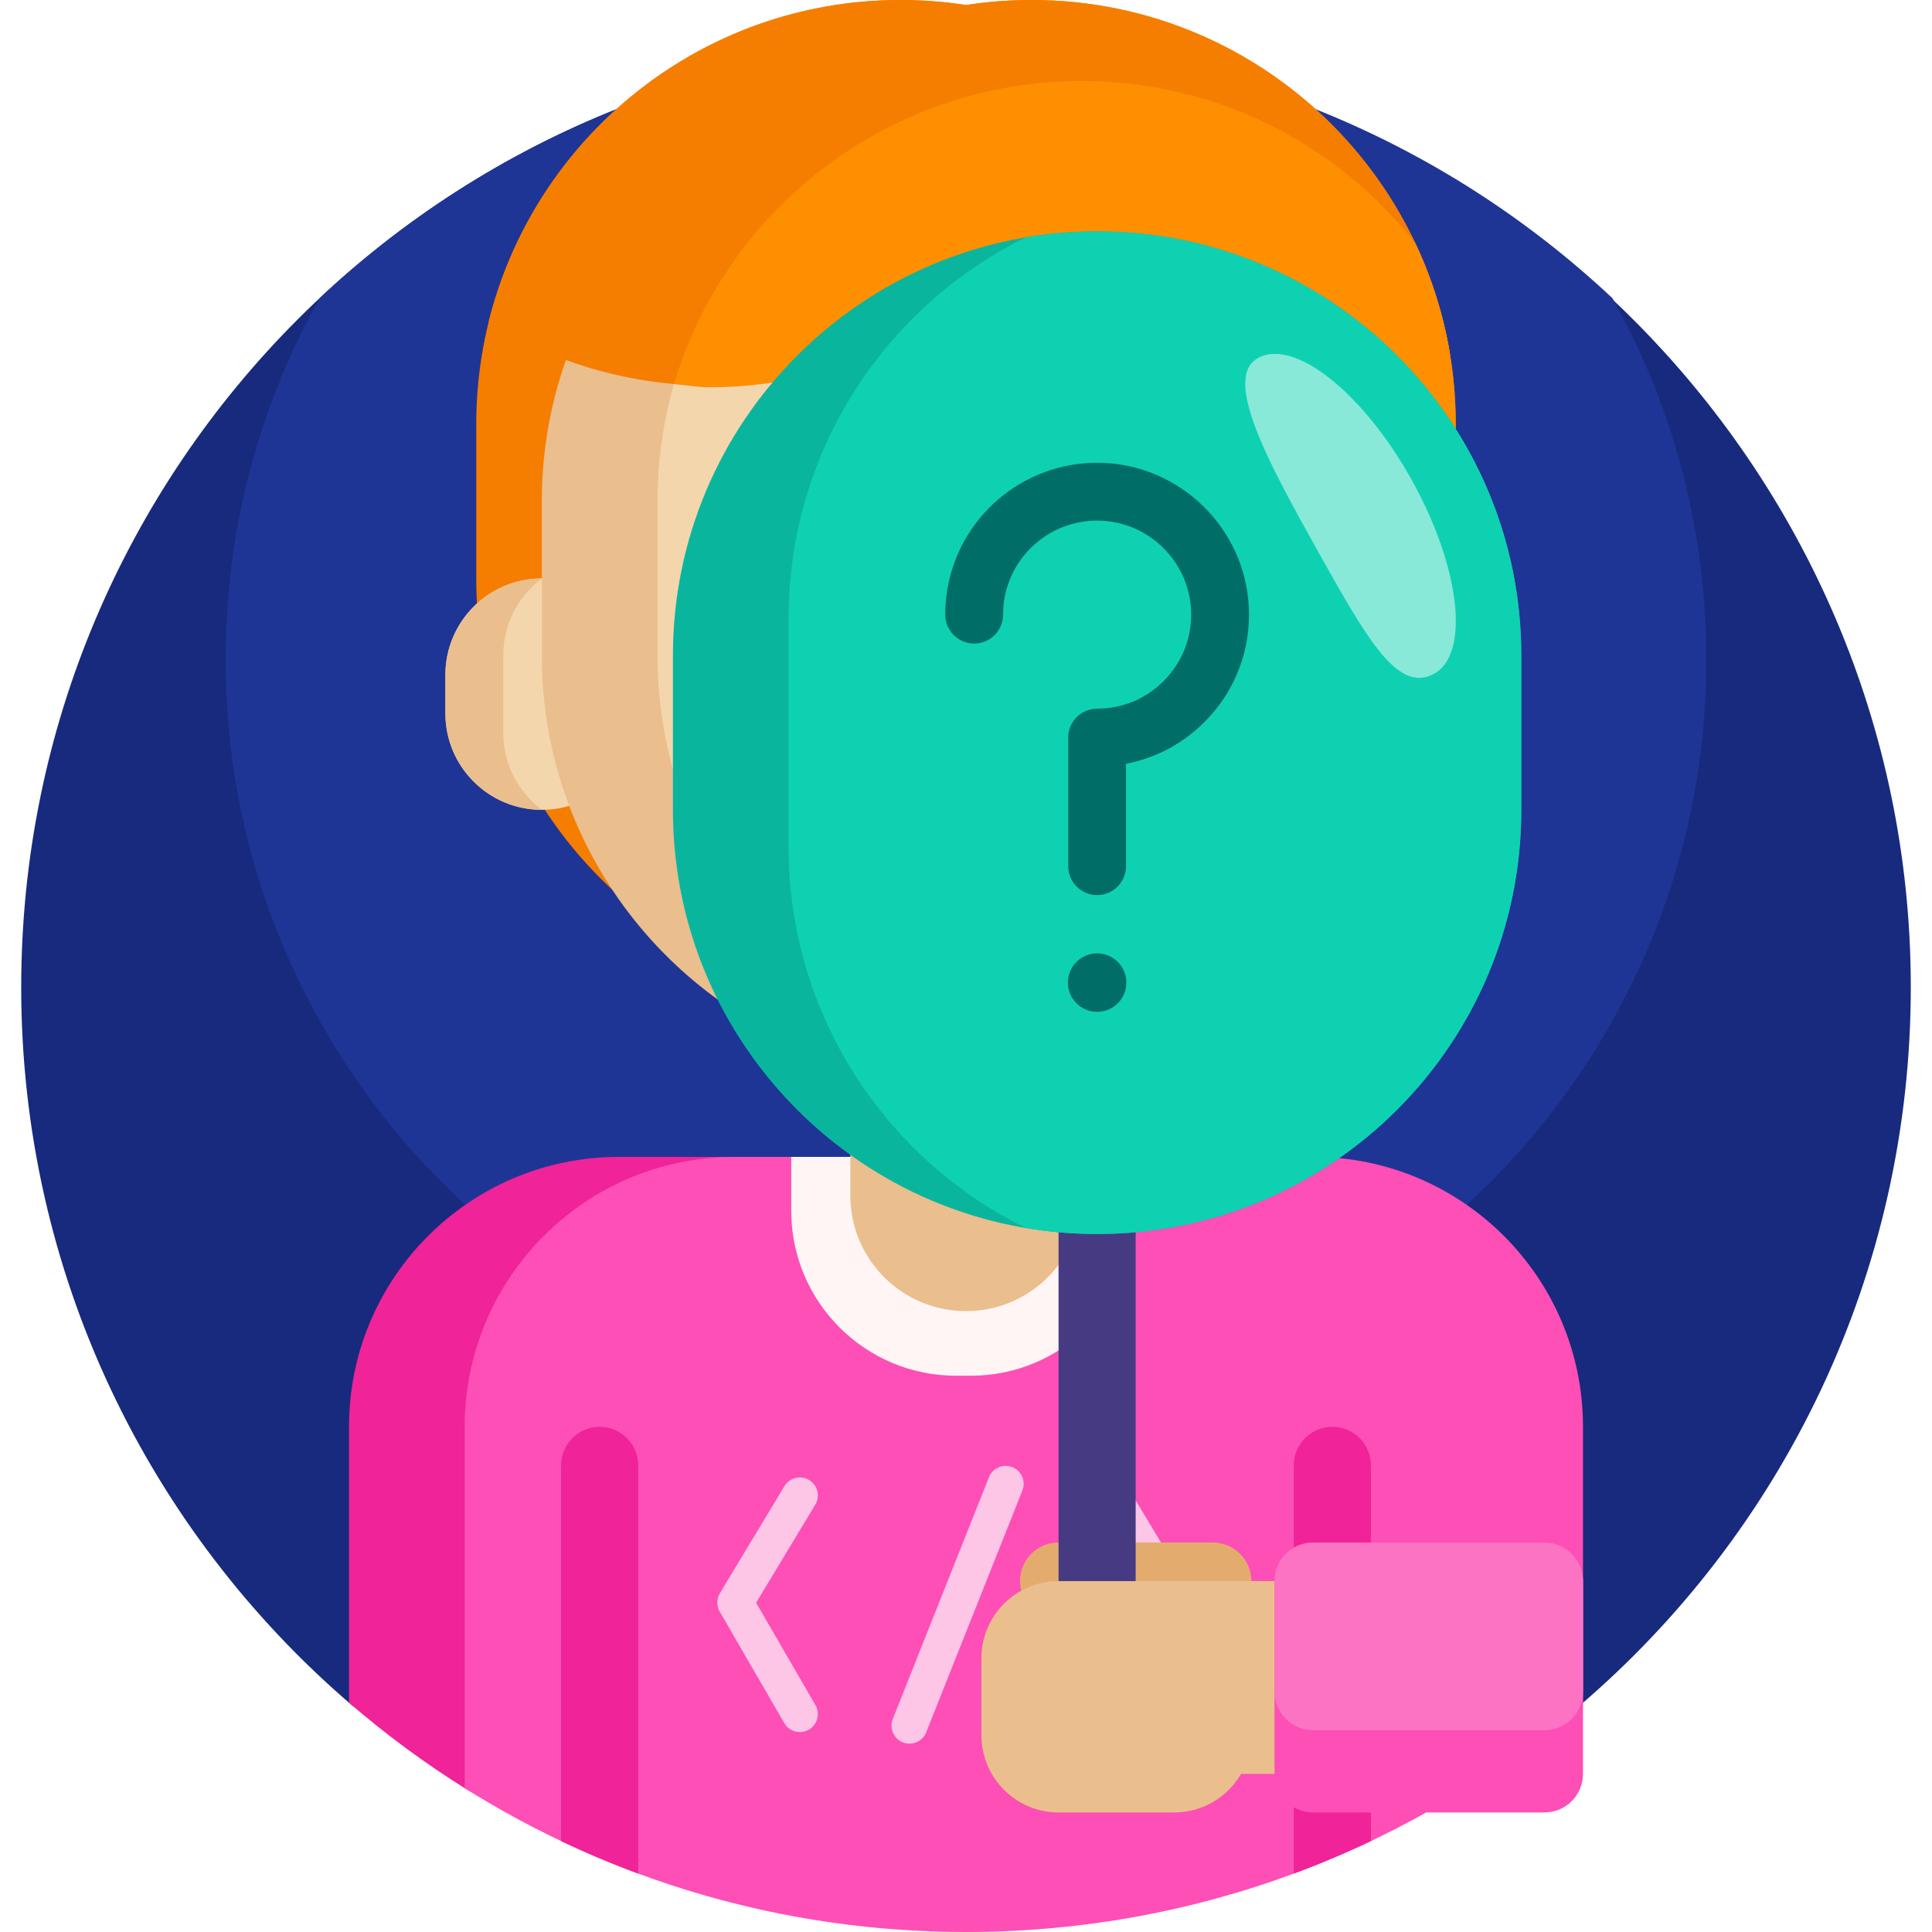 <svg id="Capa_1" enable-background="new 0 0 501 501" height="512" viewBox="0 0 501 501" width="512" xmlns="http://www.w3.org/2000/svg"><g><path d="m5.5 256c0-135.159 109.445-244.755 244.547-245 134.874-.244 245.203 109.662 245.453 244.536.139 74.979-33.404 142.128-86.343 187.16-15.686 13.343-38.241 14.773-55.743 3.923-37.447-23.216-81.615-36.619-128.914-36.619-44.722 0-86.645 11.982-122.734 32.912-3.439 1.994-7.769 1.637-10.785-.953-52.331-44.933-85.481-111.574-85.481-185.959z" fill="#172a7d"/><path d="m442.5 171c0 106.039-85.961 192-192 192s-192-85.961-192-192c0-34.012 8.844-65.959 24.358-93.666 43.825-41.137 102.791-66.334 167.642-66.334s123.817 25.197 167.642 66.334c15.514 27.707 24.358 59.654 24.358 93.666z" fill="#1f3595"/><path d="m210.5 300c-38.66 0-70 31.34-70 70v83.17c0 10.052-11.056 16.118-19.582 10.795-10.723-6.695-20.891-14.197-30.418-22.42v-71.545c0-38.66 31.34-70 70-70z" fill="#f02399"/><path d="m410.5 370v71.545c-42.926 37.049-98.847 59.455-160 59.455-47.757 0-92.322-13.664-130-37.296v-93.704c0-38.66 31.34-70 70-70h150c38.66 0 70 31.34 70 70z" fill="#fd4fb6"/><path d="m265.124 386.508-24.944 62.715c-.727 1.828-2.481 2.942-4.335 2.942-.574 0-1.157-.107-1.722-.332-2.394-.952-3.563-3.664-2.61-6.058l24.944-62.715c.952-2.394 3.667-3.561 6.058-2.61 2.393.951 3.561 3.664 2.609 6.058zm-69.043 29.113 15.327-25.422c1.33-2.206.62-5.073-1.586-6.403-2.204-1.329-5.072-.62-6.403 1.586l-16.75 27.783c-.878 1.456-.894 3.275-.042 4.747l16.751 28.917c.865 1.493 2.431 2.327 4.041 2.327.793 0 1.598-.203 2.333-.629 2.23-1.291 2.99-4.145 1.699-6.375zm112.929-2.455-16.75-27.783c-1.33-2.206-4.198-2.916-6.403-1.586-2.207 1.33-2.917 4.197-1.586 6.403l15.327 25.422-15.369 26.532c-1.291 2.229-.531 5.083 1.699 6.375.736.426 1.54.629 2.333.629 1.609 0 3.176-.834 4.041-2.327l16.75-28.917c.852-1.473.837-3.292-.042-4.748z" fill="#fdc5e6"/><path d="m251.75 356.75h-3.817c-23.61 0-42.75-19.14-42.75-42.75v-14h89.317v14c0 23.61-19.14 42.75-42.75 42.75z" fill="#fff5f5"/><path d="m165.5 380v105.854c-6.815-2.521-13.486-5.336-20-8.431v-97.423c0-5.523 4.477-10 10-10s10 4.477 10 10zm180-10c-5.523 0-10 4.477-10 10v105.854c6.815-2.521 13.486-5.336 20-8.431v-97.423c0-5.523-4.477-10-10-10z" fill="#f02399"/><path d="m314.5 420h-40c-5.523 0-10-4.477-10-10 0-5.523 4.477-10 10-10h40c5.523 0 10 4.477 10 10 0 5.523-4.477 10-10 10z" fill="#e3ac6e"/><path d="m377.5 110v40c0 60.751-49.249 110-110 110-5.782 0-11.459-.447-17-1.306-5.541.86-11.218 1.306-17 1.306-60.751 0-110-49.249-110-110v-40c0-60.751 49.249-110 110-110 5.782 0 11.459.447 17 1.306 5.541-.859 11.218-1.306 17-1.306 60.751 0 110 49.249 110 110z" fill="#f57e00"/><path d="m366.5 65c.47 0 .939.003 1.408.009 6.163 13.734 9.592 28.962 9.592 44.991v40c0 60.751-49.249 110-110 110-.47 0-.939-.003-1.408-.009-6.164-13.734-9.592-28.962-9.592-44.991v-40c0-60.751 49.249-110 110-110z" fill="#fd8f01"/><path d="m140.5 210c-13.807 0-25-11.193-25-25v-10c0-13.807 11.193-25 25-25 13.807 0 25 11.193 25 25v10c0 13.807-11.193 25-25 25z" fill="#f3d6ac"/><path d="m385.5 175v10c0 13.807-11.193 25-25 25-2.468 0-4.853-.358-7.105-1.024-12.254 32.332-39.309 57.384-72.895 66.883v34.141c0 16.569-13.431 30-30 30-16.568 0-30-13.431-30-30v-34.141c-46.17-13.059-80-55.508-80-105.859v-40c0-60.751 49.249-110 110-110 60.751 0 110 49.249 110 110v20c13.807 0 25 11.193 25 25zm-245.002-25c-13.806.001-24.998 11.194-24.998 25v10c0 13.806 11.192 24.999 24.998 25-6.071-4.561-9.998-11.822-9.998-20v-20c0-8.178 3.927-15.439 9.998-20z" fill="#eabe8d"/><path d="m360.5 130v40c0 50.792-34.425 93.543-81.216 106.195-9.023 2.44-18.545 2.44-27.568 0-46.791-12.652-81.216-55.403-81.216-106.195v-40c0-55.663 41.345-101.669 95-108.985 53.655 7.316 95 53.322 95 108.985z" fill="#f3d6ac"/><path d="m376.017 91.895c-12.81 5.226-26.827 8.105-41.517 8.105-28.985 0-55.351-11.211-75-29.532-19.649 18.321-46.015 29.532-75 29.532-21.207 0-41.013-6.002-57.811-16.399 11.824-48.001 55.16-83.601 106.811-83.601 5.782 0 11.459.447 17 1.306 5.541-.859 11.218-1.306 17-1.306 54.585 0 99.884 39.758 108.517 91.895z" fill="#f57e00"/><path d="m367.018 63.076c4.253 9.004 7.32 18.677 9 28.82-12.811 5.225-26.828 8.104-41.518 8.104-28.985 0-55.351-11.211-75-29.532-19.649 18.322-46.515 29.97-75.5 29.97-3.183 0-6.124-.598-9.238-.863 13.519-45.445 55.903-78.56 105.738-78.56 35.11 0 66.378 16.449 86.518 42.061z" fill="#fd8f01"/><path d="m284.5 460c-5.523 0-10-4.477-10-10v-150c0-5.523 4.477-10 10-10 5.523 0 10 4.477 10 10v150c0 5.523-4.477 10-10 10z" fill="#463b83"/><path d="m394.5 170v40c0 60.751-49.249 110-110 110-60.751 0-110-49.249-110-110v-40c0-60.751 49.249-110 110-110 60.752 0 110 49.249 110 110z" fill="#0ab59e"/><path d="m394.5 170v40c0 60.751-49.249 110-110 110-6.277 0-12.43-.526-18.419-1.536-36.474-17.909-61.581-55.421-61.581-98.798v-59.333c0-43.376 25.107-80.888 61.581-98.797 5.989-1.01 12.143-1.536 18.419-1.536 60.752 0 110 49.249 110 110z" fill="#0ed1b2"/><path d="m365.999 124.304c12.63 22.598 15.281 45.159 5.92 50.391s-17.355-8.846-29.985-31.445c-12.63-22.598-25.114-45.159-15.754-50.391 9.361-5.232 27.189 8.847 39.819 31.445z" fill="#89e9d9"/><path d="m292.083 254.807c0 4.188-3.395 7.583-7.583 7.583s-7.583-3.395-7.583-7.583 3.395-7.583 7.583-7.583c4.188-.001 7.583 3.394 7.583 7.583zm31.748-97.508c-1.064-20.498-17.985-36.878-38.522-37.291-19.92-.398-37.061 14.168-39.814 33.893-.252 1.806-.379 3.65-.379 5.483 0 4.143 3.358 7.5 7.5 7.5s7.5-3.357 7.5-7.5c0-1.142.079-2.29.236-3.41 1.68-12.039 12.018-20.975 24.157-20.975.166 0 .333.002.499.005 12.712.257 23.186 10.391 23.844 23.072.351 6.768-2.017 13.191-6.668 18.091-4.654 4.902-10.934 7.602-17.683 7.602-4.142 0-7.5 3.357-7.5 7.5v33.341c0 4.143 3.358 7.5 7.5 7.5s7.5-3.357 7.5-7.5v-26.546c8.003-1.528 15.303-5.505 21.061-11.568 7.51-7.913 11.335-18.281 10.769-29.197z" fill="#006e66"/><path d="m364.5 430v10c0 11.046-8.954 20-20 20h-22.676c-3.458 5.978-9.921 10-17.324 10h-30c-11.046 0-20-8.954-20-20v-20c0-11.046 8.954-20 20-20h70c11.046 0 20 8.954 20 20z" fill="#eabe8d"/><path d="m400.5 470h-60c-5.523 0-10-4.477-10-10v-50c0-5.523 4.477-10 10-10h60c5.523 0 10 4.477 10 10v50c0 5.523-4.477 10-10 10z" fill="#fd4fb6"/><path d="m400.5 448.667h-60c-5.523 0-10-4.477-10-10v-28.667c0-5.523 4.477-10 10-10h60c5.523 0 10 4.477 10 10v28.667c0 5.523-4.477 10-10 10z" fill="#fd73c4"/></g></svg>